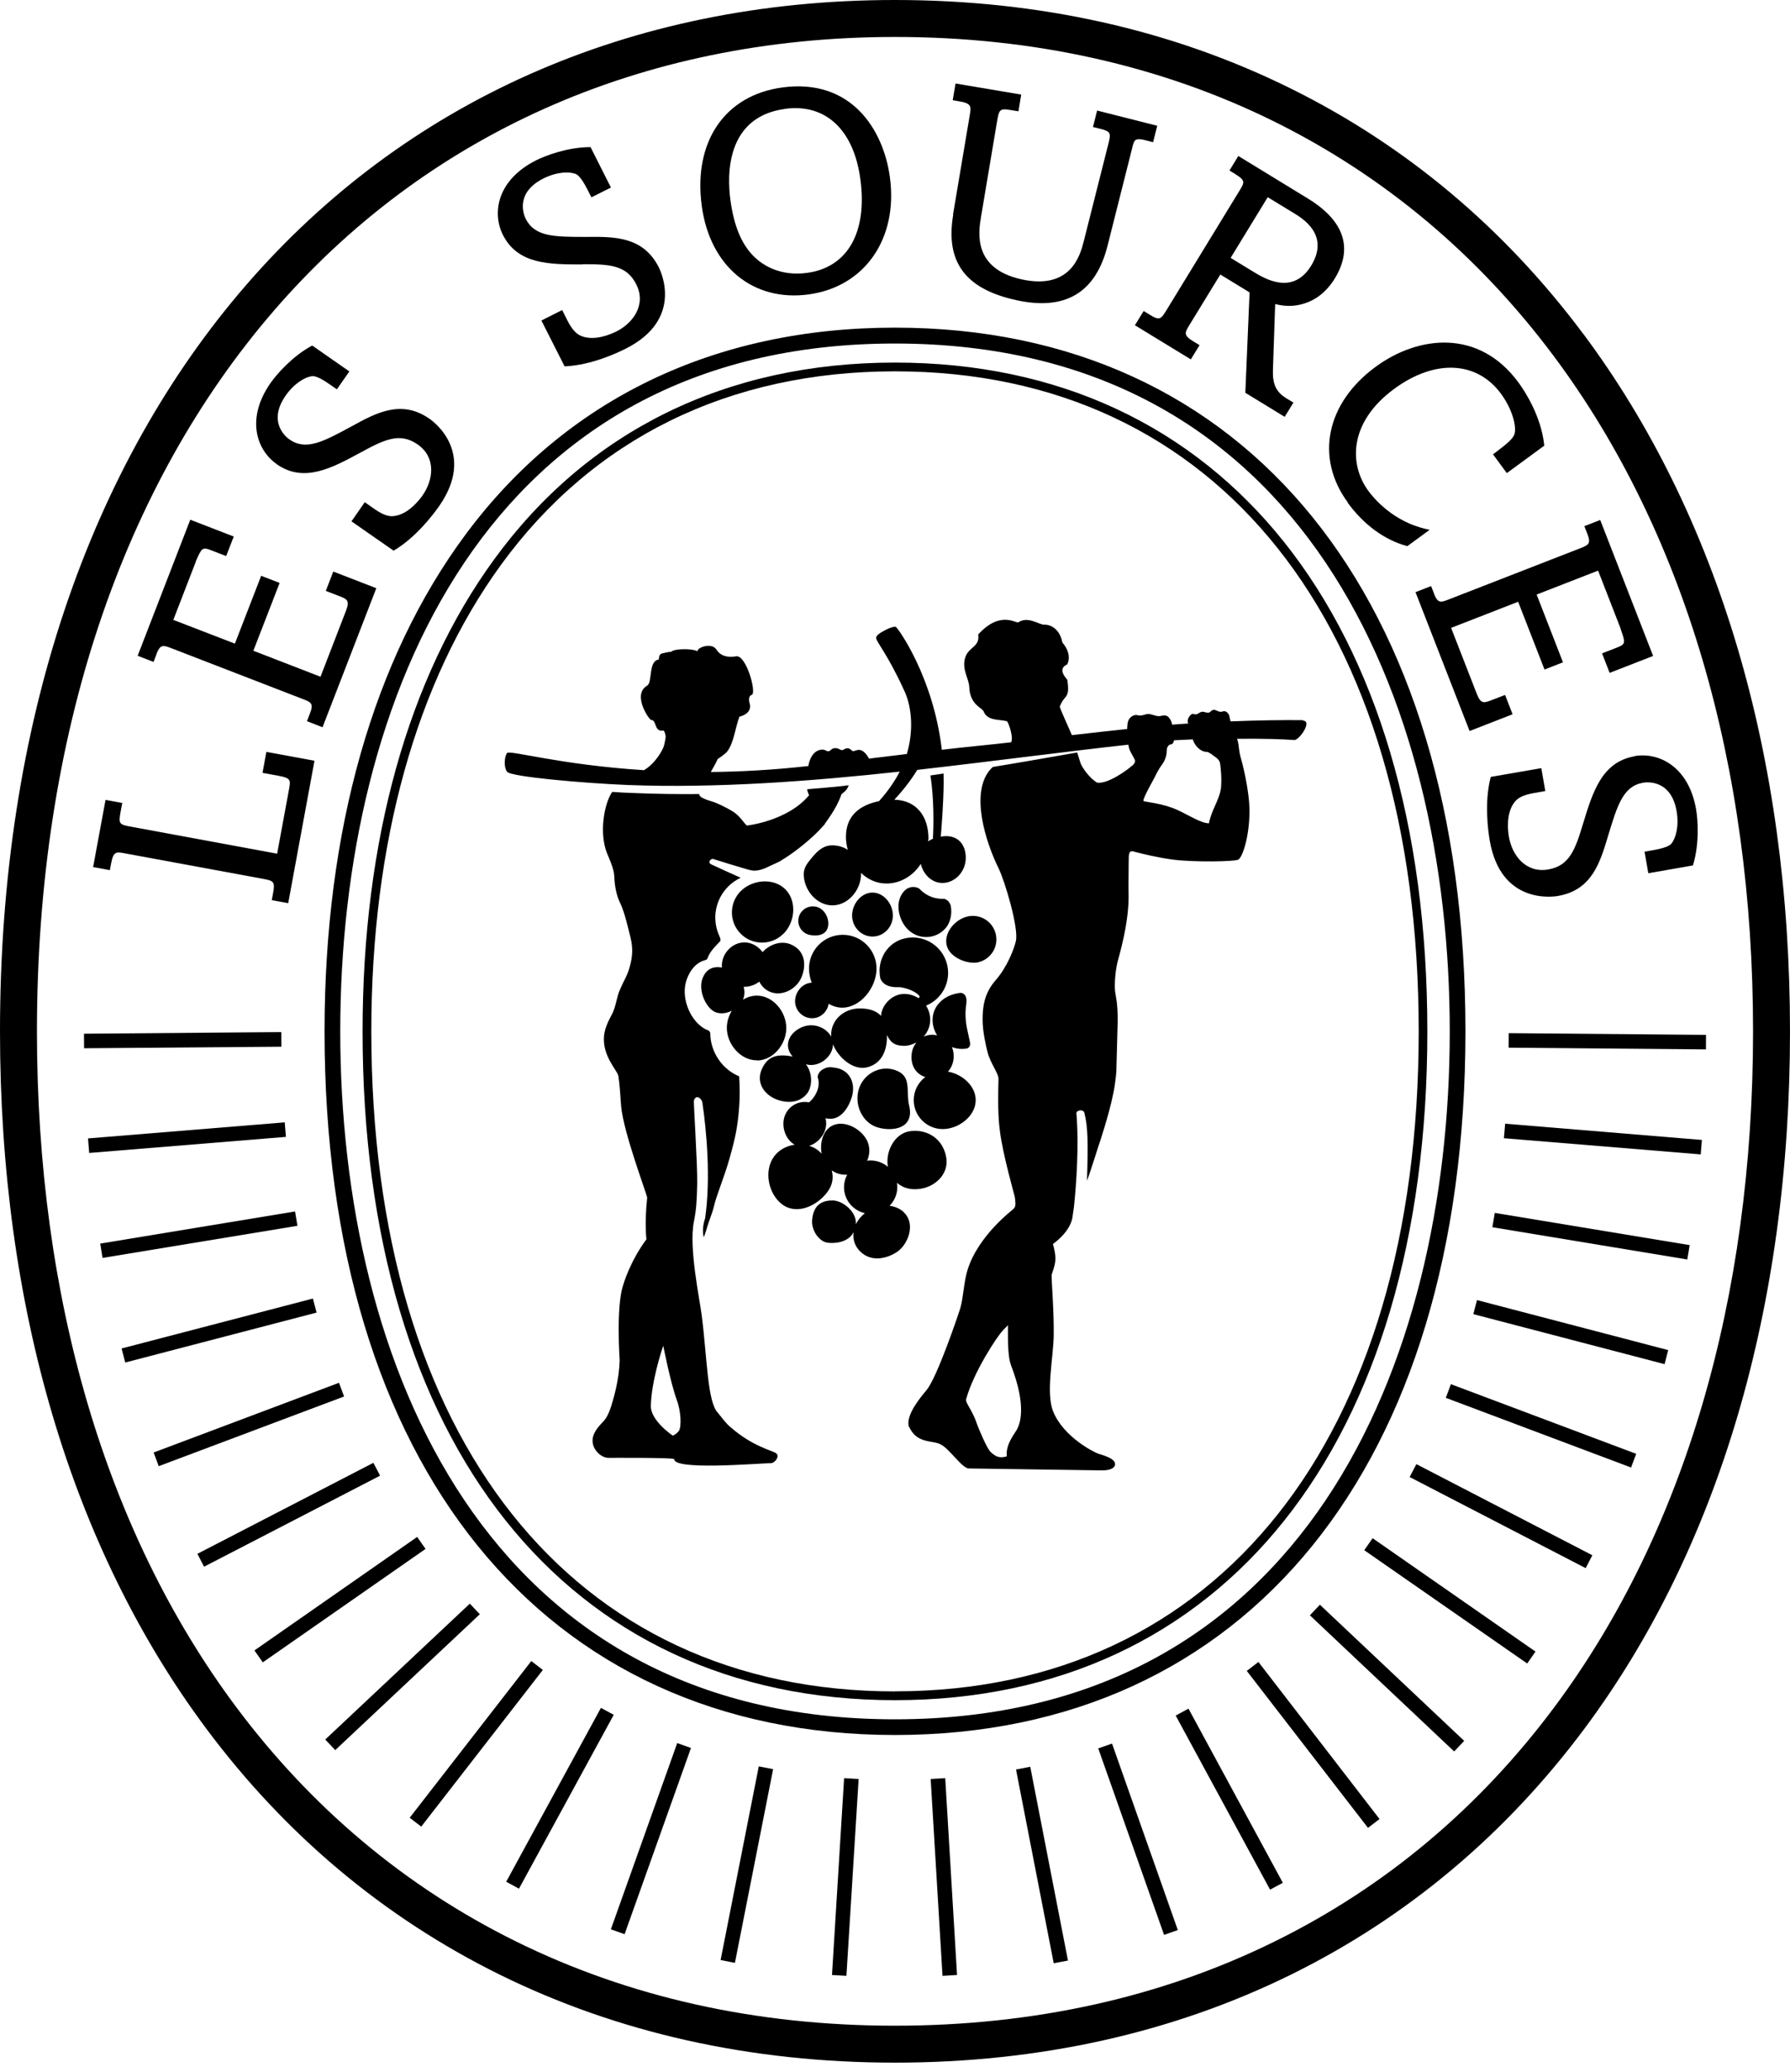 <svg xmlns="http://www.w3.org/2000/svg" version="1.1" xmlns:xlink="http://www.w3.org/1999/xlink" xmlns:svgjs="http://svgjs.dev/svgjs" width="70" height="81"><svg width="70" height="81" viewBox="0 0 70 81" fill="none" xmlns="http://www.w3.org/2000/svg">
<g clip-path="url(#clip0_2334_234)">
<path fill-rule="evenodd" clip-rule="evenodd" d="M11 40.349C8.415 40.372 5.842 40.391 3.284 40.413C3.284 40.601 3.284 40.793 3.288 40.981C5.846 40.962 8.419 40.94 11.003 40.921C11.003 40.733 11.003 40.541 11 40.353V40.349Z" fill="#000" data-darkreader-inline-fill="" style="--darkreader-inline-fill: #e8e6e3;"></path>
<path fill-rule="evenodd" clip-rule="evenodd" d="M11.135 43.878C8.558 44.089 5.993 44.299 3.442 44.506C3.457 44.694 3.472 44.882 3.488 45.074C6.038 44.867 8.604 44.657 11.181 44.446C11.165 44.258 11.15 44.066 11.135 43.878Z" fill="#000" data-darkreader-inline-fill="" style="--darkreader-inline-fill: #e8e6e3;"></path>
<path fill-rule="evenodd" clip-rule="evenodd" d="M11.541 47.361C8.991 47.783 6.448 48.2 3.92 48.618C3.95 48.806 3.98 48.99 4.01 49.178C6.538 48.761 9.081 48.343 11.632 47.922C11.602 47.734 11.568 47.546 11.538 47.361H11.541Z" fill="#000" data-darkreader-inline-fill="" style="--darkreader-inline-fill: #e8e6e3;"></path>
<path fill-rule="evenodd" clip-rule="evenodd" d="M12.237 50.766C9.736 51.42 7.241 52.071 4.755 52.718C4.804 52.903 4.849 53.087 4.898 53.267C7.381 52.62 9.878 51.97 12.38 51.315C12.331 51.131 12.282 50.946 12.237 50.766Z" fill="#000" data-darkreader-inline-fill="" style="--darkreader-inline-fill: #e8e6e3;"></path>
<path fill-rule="evenodd" clip-rule="evenodd" d="M13.253 54.061C10.831 54.971 8.415 55.878 6.008 56.785C6.076 56.962 6.139 57.138 6.207 57.319C8.615 56.416 11.034 55.506 13.456 54.595C13.389 54.419 13.321 54.238 13.257 54.061H13.253Z" fill="#000" data-darkreader-inline-fill="" style="--darkreader-inline-fill: #e8e6e3;"></path>
<path fill-rule="evenodd" clip-rule="evenodd" d="M14.604 57.187C12.305 58.376 10.011 59.561 7.72 60.746C7.806 60.915 7.893 61.084 7.979 61.25C10.27 60.065 12.565 58.88 14.863 57.691C14.777 57.522 14.69 57.353 14.6 57.187H14.604Z" fill="#000" data-darkreader-inline-fill="" style="--darkreader-inline-fill: #e8e6e3;"></path>
<path fill-rule="evenodd" clip-rule="evenodd" d="M16.311 60.088C14.186 61.57 12.064 63.048 9.95 64.523C10.059 64.677 10.168 64.835 10.277 64.989C12.395 63.515 14.517 62.036 16.642 60.554C16.533 60.4 16.424 60.242 16.315 60.088H16.311Z" fill="#000" data-darkreader-inline-fill="" style="--darkreader-inline-fill: #e8e6e3;"></path>
<path fill-rule="evenodd" clip-rule="evenodd" d="M18.373 62.694C16.484 64.466 14.6 66.238 12.719 68.006C12.85 68.145 12.978 68.281 13.11 68.42C14.991 66.652 16.876 64.88 18.764 63.108C18.632 62.969 18.504 62.834 18.373 62.694Z" fill="#000" data-darkreader-inline-fill="" style="--darkreader-inline-fill: #e8e6e3;"></path>
<path fill-rule="evenodd" clip-rule="evenodd" d="M20.776 64.94C19.189 66.987 17.605 69.026 16.021 71.065C16.172 71.181 16.322 71.298 16.473 71.411C18.057 69.372 19.64 67.333 21.228 65.286C21.077 65.17 20.927 65.053 20.776 64.937V64.94Z" fill="#000" data-darkreader-inline-fill="" style="--darkreader-inline-fill: #e8e6e3;"></path>
<path fill-rule="evenodd" clip-rule="evenodd" d="M23.5 66.769C22.263 69.041 21.029 71.305 19.795 73.566C19.96 73.656 20.13 73.747 20.295 73.837C21.529 71.576 22.763 69.312 24.001 67.04C23.835 66.949 23.666 66.859 23.5 66.769Z" fill="#000" data-darkreader-inline-fill="" style="--darkreader-inline-fill: #e8e6e3;"></path>
<path fill-rule="evenodd" clip-rule="evenodd" d="M23.892 75.428C24.068 75.492 24.249 75.552 24.426 75.616C25.287 73.198 26.156 70.771 27.021 68.337C26.841 68.273 26.664 68.209 26.483 68.145C25.614 70.579 24.749 73.006 23.888 75.428H23.892Z" fill="#000" data-darkreader-inline-fill="" style="--darkreader-inline-fill: #e8e6e3;"></path>
<path fill-rule="evenodd" clip-rule="evenodd" d="M28.183 76.628C28.368 76.666 28.556 76.7 28.74 76.737C29.237 74.225 29.733 71.7 30.234 69.165C30.046 69.127 29.861 69.093 29.673 69.056C29.173 71.591 28.676 74.115 28.18 76.628H28.183Z" fill="#000" data-darkreader-inline-fill="" style="--darkreader-inline-fill: #e8e6e3;"></path>
<path fill-rule="evenodd" clip-rule="evenodd" d="M32.532 77.211C32.72 77.223 32.908 77.234 33.1 77.245C33.258 74.691 33.416 72.125 33.578 69.549C33.39 69.537 33.198 69.526 33.01 69.515C32.852 72.092 32.694 74.657 32.536 77.211H32.532Z" fill="#000" data-darkreader-inline-fill="" style="--darkreader-inline-fill: #e8e6e3;"></path>
<path fill-rule="evenodd" clip-rule="evenodd" d="M36.395 69.549C36.55 72.125 36.704 74.691 36.858 77.245C37.046 77.234 37.234 77.223 37.426 77.211C37.272 74.657 37.118 72.088 36.964 69.515C36.776 69.526 36.584 69.537 36.395 69.549Z" fill="#000" data-darkreader-inline-fill="" style="--darkreader-inline-fill: #e8e6e3;"></path>
<path fill-rule="evenodd" clip-rule="evenodd" d="M39.732 69.176C40.225 71.712 40.718 74.236 41.207 76.752C41.391 76.719 41.579 76.681 41.764 76.647C41.275 74.13 40.782 71.606 40.289 69.071C40.101 69.108 39.917 69.142 39.728 69.18L39.732 69.176Z" fill="#000" data-darkreader-inline-fill="" style="--darkreader-inline-fill: #e8e6e3;"></path>
<path fill-rule="evenodd" clip-rule="evenodd" d="M42.949 68.356C43.811 70.794 44.668 73.22 45.522 75.643C45.703 75.579 45.88 75.519 46.06 75.455C45.206 73.032 44.349 70.602 43.487 68.164C43.307 68.228 43.13 68.288 42.949 68.352V68.356Z" fill="#000" data-darkreader-inline-fill="" style="--darkreader-inline-fill: #e8e6e3;"></path>
<path fill-rule="evenodd" clip-rule="evenodd" d="M45.977 67.07C47.21 69.346 48.441 71.61 49.667 73.875C49.832 73.784 50.002 73.694 50.167 73.608C48.941 71.343 47.711 69.075 46.477 66.799C46.311 66.889 46.142 66.979 45.977 67.07Z" fill="#000" data-darkreader-inline-fill="" style="--darkreader-inline-fill: #e8e6e3;"></path>
<path fill-rule="evenodd" clip-rule="evenodd" d="M48.757 65.324C50.341 67.374 51.917 69.417 53.497 71.46C53.647 71.343 53.798 71.23 53.948 71.114C52.372 69.071 50.792 67.024 49.212 64.974C49.062 65.091 48.911 65.207 48.761 65.32L48.757 65.324Z" fill="#000" data-darkreader-inline-fill="" style="--darkreader-inline-fill: #e8e6e3;"></path>
<path fill-rule="evenodd" clip-rule="evenodd" d="M51.225 63.15C53.109 64.925 54.99 66.701 56.867 68.473C56.999 68.334 57.127 68.198 57.259 68.059C55.381 66.287 53.501 64.511 51.616 62.736C51.484 62.875 51.356 63.011 51.225 63.15Z" fill="#000" data-darkreader-inline-fill="" style="--darkreader-inline-fill: #e8e6e3;"></path>
<path fill-rule="evenodd" clip-rule="evenodd" d="M53.354 60.607C55.48 62.085 57.605 63.563 59.723 65.034C59.832 64.88 59.941 64.722 60.047 64.568C57.929 63.093 55.807 61.619 53.678 60.136C53.569 60.291 53.46 60.449 53.351 60.603L53.354 60.607Z" fill="#000" data-darkreader-inline-fill="" style="--darkreader-inline-fill: #e8e6e3;"></path>
<path fill-rule="evenodd" clip-rule="evenodd" d="M55.126 57.744C57.425 58.936 59.719 60.121 62.01 61.306C62.097 61.137 62.183 60.968 62.27 60.802C59.983 59.617 57.688 58.429 55.389 57.24C55.303 57.409 55.212 57.578 55.126 57.744Z" fill="#000" data-darkreader-inline-fill="" style="--darkreader-inline-fill: #e8e6e3;"></path>
<path fill-rule="evenodd" clip-rule="evenodd" d="M56.54 54.648C58.963 55.558 61.378 56.469 63.785 57.372C63.853 57.195 63.917 57.018 63.985 56.837C61.577 55.931 59.162 55.024 56.739 54.114C56.672 54.291 56.604 54.471 56.54 54.648Z" fill="#000" data-darkreader-inline-fill="" style="--darkreader-inline-fill: #e8e6e3;"></path>
<path fill-rule="evenodd" clip-rule="evenodd" d="M57.612 51.375C60.114 52.03 62.608 52.681 65.095 53.331C65.144 53.147 65.189 52.963 65.237 52.782C62.755 52.135 60.261 51.48 57.759 50.826C57.71 51.01 57.661 51.195 57.616 51.379L57.612 51.375Z" fill="#000" data-darkreader-inline-fill="" style="--darkreader-inline-fill: #e8e6e3;"></path>
<path fill-rule="evenodd" clip-rule="evenodd" d="M58.361 47.978C60.912 48.4 63.455 48.821 65.983 49.239C66.013 49.05 66.043 48.866 66.077 48.678C63.549 48.26 61.006 47.839 58.455 47.418C58.425 47.606 58.391 47.794 58.361 47.978Z" fill="#000" data-darkreader-inline-fill="" style="--darkreader-inline-fill: #e8e6e3;"></path>
<path fill-rule="evenodd" clip-rule="evenodd" d="M58.816 44.499C61.393 44.709 63.959 44.92 66.509 45.131C66.524 44.943 66.539 44.754 66.554 44.566C64.004 44.356 61.438 44.145 58.861 43.931C58.846 44.119 58.831 44.31 58.812 44.499H58.816Z" fill="#000" data-darkreader-inline-fill="" style="--darkreader-inline-fill: #e8e6e3;"></path>
<path fill-rule="evenodd" clip-rule="evenodd" d="M59.001 40.391C59.001 40.583 59.001 40.771 58.997 40.959C61.581 40.981 64.154 41.004 66.713 41.026C66.713 40.838 66.713 40.647 66.716 40.458C64.158 40.436 61.585 40.413 59.001 40.391Z" fill="#000" data-darkreader-inline-fill="" style="--darkreader-inline-fill: #e8e6e3;"></path>
<path fill-rule="evenodd" clip-rule="evenodd" d="M61.92 13.061C58.827 8.916 54.975 5.684 50.469 3.457C45.834 1.162 40.628 0 35 0C14.066 0 0 16.202 0 40.319C0 51.071 2.788 60.494 8.062 67.574C11.154 71.723 15.006 74.954 19.516 77.185C24.155 79.476 29.361 80.638 35 80.638C40.639 80.638 45.868 79.476 50.51 77.185C55.028 74.954 58.884 71.715 61.976 67.562C67.228 60.501 70 51.078 70 40.319C70 29.56 67.205 20.145 61.923 13.061H61.92ZM60.814 66.701C57.861 70.673 54.178 73.766 49.867 75.891C45.428 78.084 40.425 79.194 34.996 79.194C29.568 79.194 24.587 78.08 20.152 75.887C15.849 73.758 12.169 70.67 9.213 66.705C4.134 59.885 1.445 50.758 1.445 40.319C1.445 17.067 14.931 1.445 35 1.445C40.406 1.445 45.394 2.558 49.829 4.751C54.129 6.88 57.808 9.965 60.765 13.926C65.862 20.758 68.555 29.888 68.555 40.319C68.555 50.751 65.877 59.888 60.814 66.701Z" fill="#000" data-darkreader-inline-fill="" style="--darkreader-inline-fill: #000000;"></path>
<path fill-rule="evenodd" clip-rule="evenodd" d="M57.308 40.319C57.308 23.35 48.761 12.809 35 12.809C27.939 12.809 22.131 15.608 18.203 20.901C14.596 25.765 12.692 32.48 12.692 40.319C12.692 57.289 21.239 67.829 35 67.829C48.761 67.829 57.308 57.289 57.308 40.319ZM35 67.216C19.005 67.216 13.306 53.324 13.306 40.323C13.306 27.322 19.005 13.43 35 13.43C50.995 13.43 56.694 27.322 56.694 40.323C56.694 53.324 50.995 67.216 35 67.216Z" fill="#000" data-darkreader-inline-fill="" style="--darkreader-inline-fill: #000000;"></path>
<path fill-rule="evenodd" clip-rule="evenodd" d="M35 14.175C28.406 14.175 22.985 16.838 19.317 21.879C15.954 26.498 14.179 32.878 14.179 40.323C14.179 56.45 22.157 66.468 35 66.468C47.843 66.468 55.818 56.45 55.818 40.323C55.818 24.196 47.84 14.175 35 14.175ZM35 66.125C22.368 66.125 14.521 56.239 14.521 40.323C14.521 32.954 16.274 26.645 19.592 22.082C23.192 17.135 28.519 14.517 35 14.517C47.633 14.517 55.48 24.403 55.48 40.319C55.48 56.236 47.633 66.122 35 66.122V66.125Z" fill="#000" data-darkreader-inline-fill="" style="--darkreader-inline-fill: #000000;"></path>
<path fill-rule="evenodd" clip-rule="evenodd" d="M30.346 56.807C30.177 56.709 29.391 56.514 28.616 55.833C28.42 55.701 28.112 55.273 28.082 55.242C27.66 54.836 27.657 53.091 27.439 51.405C27.356 50.758 26.934 48.776 27.134 47.768C27.228 47.305 27.25 46.963 27.265 46.289C27.28 45.507 27.115 43.08 27.137 43.017C27.137 43.017 27.171 42.907 27.254 42.892C27.303 42.885 27.442 42.945 27.469 43.122C27.63 44.201 27.8 46.079 27.574 47.636C27.574 47.636 27.431 47.997 27.517 48.355C27.517 48.355 27.51 48.434 27.615 48.106C27.747 47.64 27.83 47.523 27.924 47.143C28.025 46.707 28.337 45.984 28.529 45.289C28.751 44.502 28.853 44.047 28.909 43.231C28.936 42.847 28.928 42.456 28.906 42.08C28.262 41.816 27.777 41.143 27.777 40.391C27.777 40.364 27.732 40.297 27.713 40.289C27.611 40.252 27.517 40.203 27.435 40.139C26.961 39.793 26.615 38.969 26.855 38.292C26.991 37.908 27.239 37.622 27.581 37.535C27.668 37.513 27.668 37.456 27.683 37.426C27.781 37.178 27.976 36.994 28.157 36.802C28.206 36.749 28.149 36.636 28.123 36.572C28.022 36.35 27.973 36.11 27.973 35.858C27.976 35.399 28.161 34.97 28.484 34.65C28.623 34.511 28.789 34.402 28.962 34.315C28.676 34.188 28.183 33.965 27.83 33.8C27.623 33.702 27.83 33.563 27.879 33.578C27.931 33.593 29.116 33.969 29.361 34.022C29.583 34.075 29.827 33.981 29.944 33.932C30.03 33.886 30.177 33.826 30.312 33.762C30.422 33.714 30.527 33.661 30.587 33.616C31.102 33.307 31.682 32.822 32.024 32.472C32.096 32.397 32.167 32.314 32.242 32.235C32.272 32.156 32.697 31.663 32.904 31.058C32.916 31.02 33.115 30.937 33.19 30.7C32.81 30.753 31.847 30.832 31.565 30.855C31.573 30.918 31.595 30.994 31.64 31.088C30.809 32.092 29.237 32.273 29.218 32.273C29.15 32.273 28.97 31.927 28.691 31.746C28.334 31.52 27.973 31.377 27.909 31.355C27.657 31.276 27.337 31.182 27.344 31.05V31.043C26.494 31.05 25.622 31.039 24.734 31.001C24.493 30.994 24.226 30.979 23.944 30.96C23.936 30.971 23.929 30.979 23.921 30.99C23.628 31.441 23.428 32.547 23.729 33.334C23.801 33.514 24.008 33.954 24.019 34.225C24.03 34.511 24.072 34.951 24.264 35.331C24.414 35.628 24.591 36.384 24.613 36.478C24.756 36.99 24.764 37.332 24.613 37.844C24.508 38.198 24.429 38.258 24.245 38.69C24.124 38.931 24.094 39.33 23.944 39.627C23.861 39.793 23.65 40.146 23.62 40.507C23.556 41.305 24.147 41.85 24.181 42.061C24.252 42.527 24.264 42.975 24.29 43.246C24.38 44.273 25.294 46.677 25.309 46.823C25.2 47.835 25.279 48.449 25.279 48.449C24.64 49.314 24.388 50.175 24.361 50.266C24.087 51.119 24.233 53.181 24.233 53.181C24.211 53.945 24.004 54.614 23.955 54.795C23.793 55.382 23.635 55.521 23.624 55.536C23.504 55.675 23.349 55.81 23.244 56.029C22.992 56.525 23.455 56.995 23.793 56.995C23.793 56.995 26.363 56.98 26.363 57.044C26.363 57.481 29.428 57.225 30.177 57.199C30.346 57.157 30.497 56.901 30.346 56.815V56.807ZM26.551 55.935C26.43 56.096 26.306 56.123 26.306 56.123C26.306 56.123 25.433 55.54 25.452 54.953C25.479 53.993 25.877 52.778 25.938 52.613C25.938 52.613 26.22 54.061 26.464 54.723C26.63 55.167 26.656 55.754 26.551 55.938V55.935Z" fill="#000" data-darkreader-inline-fill="" style="--darkreader-inline-fill: #e8e6e3;"></path>
<path fill-rule="evenodd" clip-rule="evenodd" d="M38.246 37.622C38.743 37.509 39.055 37.02 38.942 36.523C38.829 36.027 38.336 35.718 37.844 35.828C37.347 35.94 36.907 36.46 37.02 36.952C37.133 37.449 37.859 37.709 38.246 37.622Z" fill="#000" data-darkreader-inline-fill="" style="--darkreader-inline-fill: #e8e6e3;"></path>
<path fill-rule="evenodd" clip-rule="evenodd" d="M35.343 47.388C35.196 47.252 35.004 47.169 34.789 47.139C34.974 46.951 35.09 46.692 35.09 46.406C35.09 46.349 35.083 46.293 35.075 46.24C35.324 46.459 35.689 46.56 36.144 46.444C36.655 46.308 37.122 45.838 36.998 45.217C36.84 44.408 36.117 44.122 35.542 44.231C34.966 44.341 34.617 45.04 34.722 45.616C34.538 45.462 34.304 45.368 34.045 45.368C33.999 45.368 33.954 45.371 33.909 45.379C34.003 45.172 34.026 44.931 33.951 44.698C33.789 44.209 33.13 43.806 32.642 43.968C32.205 44.107 32.047 44.642 32.13 45.104C32.119 45.093 32.107 45.082 32.1 45.07C31.976 44.939 31.818 44.848 31.648 44.796C31.938 44.702 32.19 44.446 32.277 44.149C32.318 44.002 32.318 43.855 32.284 43.716C32.31 43.724 32.337 43.727 32.363 43.731C32.912 43.818 33.217 43.223 33.319 42.862C33.465 42.328 33.221 41.828 32.672 41.745C32.427 41.704 32.337 41.711 32.141 41.828C31.972 41.948 31.976 42.11 31.976 42.11C32.149 42.621 31.697 43.073 31.63 43.095C31.212 43.013 30.791 43.265 30.67 43.682C30.558 44.077 30.727 44.559 31.077 44.751C30.764 44.796 30.463 44.95 30.275 45.206C29.861 45.763 30.038 46.677 30.595 47.09C31.152 47.504 31.942 47.158 32.356 46.602C32.57 46.312 32.6 46.026 32.525 45.755C32.698 45.879 32.912 45.939 33.13 45.924C33.051 46.071 33.006 46.237 33.006 46.413C33.006 46.91 33.356 47.324 33.823 47.429C33.665 47.553 33.544 47.704 33.469 47.865C33.514 47.361 32.935 46.936 32.574 46.932C32.141 46.925 31.821 47.102 31.761 47.67C31.716 48.095 32.025 48.528 32.348 48.58C32.566 48.618 33.161 48.606 33.379 48.174C33.345 48.441 33.424 48.712 33.631 48.919C34.101 49.389 34.756 49.171 35.098 48.93C35.523 48.629 35.816 47.835 35.343 47.395V47.388Z" fill="#000" data-darkreader-inline-fill="" style="--darkreader-inline-fill: #e8e6e3;"></path>
<path fill-rule="evenodd" clip-rule="evenodd" d="M34.996 41.831C34.402 41.632 33.762 41.989 33.582 42.588C33.401 43.186 33.717 43.893 34.315 44.074C34.914 44.254 35.771 44.119 35.553 43.223C35.414 42.648 35.685 42.061 34.996 41.831Z" fill="#000" data-darkreader-inline-fill="" style="--darkreader-inline-fill: #e8e6e3;"></path>
<path fill-rule="evenodd" clip-rule="evenodd" d="M34.12 34.895C33.68 34.895 33.322 35.339 33.322 35.79C33.322 36.241 33.68 36.614 34.12 36.614C34.56 36.614 34.917 36.245 34.917 35.79C34.917 35.335 34.56 34.895 34.12 34.895Z" fill="#000" data-darkreader-inline-fill="" style="--darkreader-inline-fill: #e8e6e3;"></path>
<path fill-rule="evenodd" clip-rule="evenodd" d="M31.637 37.867C31.637 38.051 31.675 38.239 31.743 38.419C31.381 38.431 31.092 38.781 31.092 39.142C31.092 39.503 31.389 39.808 31.758 39.808C32.089 39.808 32.352 39.559 32.405 39.243C32.566 39.337 32.743 39.394 32.935 39.394C33.665 39.394 34.278 38.593 34.278 37.867C34.278 37.141 33.688 36.546 32.958 36.546C32.228 36.546 31.637 37.137 31.637 37.867Z" fill="#000" data-darkreader-inline-fill="" style="--darkreader-inline-fill: #e8e6e3;"></path>
<path fill-rule="evenodd" clip-rule="evenodd" d="M31.885 35.444C31.577 35.388 31.284 35.594 31.227 35.899C31.171 36.208 31.378 36.501 31.682 36.554C31.987 36.61 32.322 36.55 32.382 36.215C32.438 35.907 32.246 35.504 31.882 35.44L31.885 35.444Z" fill="#000" data-darkreader-inline-fill="" style="--darkreader-inline-fill: #e8e6e3;"></path>
<path fill-rule="evenodd" clip-rule="evenodd" d="M36.915 35.139C36.467 35.154 36.155 34.962 35.948 34.74C35.722 34.605 35.512 34.718 35.459 34.748C35.41 34.786 35.365 34.827 35.324 34.876C34.97 35.305 35.147 36.05 35.576 36.403C36.004 36.757 36.64 36.697 36.994 36.268C37.167 36.057 37.238 35.726 37.182 35.418C37.156 35.316 37.088 35.184 36.919 35.136L36.915 35.139Z" fill="#000" data-darkreader-inline-fill="" style="--darkreader-inline-fill: #e8e6e3;"></path>
<path fill-rule="evenodd" clip-rule="evenodd" d="M30.629 36.516C31.092 36.061 31.174 35.241 30.719 34.774C30.264 34.312 29.44 34.376 28.974 34.831C28.511 35.286 28.504 36.035 28.959 36.497C29.414 36.964 30.163 36.968 30.629 36.512V36.516Z" fill="#000" data-darkreader-inline-fill="" style="--darkreader-inline-fill: #e8e6e3;"></path>
<path fill-rule="evenodd" clip-rule="evenodd" d="M29.598 41.459C30.233 41.459 30.749 40.827 30.749 40.191C30.749 39.556 30.233 38.924 29.598 38.924C29.406 38.924 29.218 38.984 29.056 39.082V39.078C29.124 38.92 29.127 38.743 29.082 38.578C29.093 38.578 29.101 38.578 29.112 38.578C29.334 38.578 29.534 38.498 29.692 38.378C29.786 38.555 29.929 38.702 30.117 38.777C30.587 38.969 31.155 38.668 31.347 38.198C31.531 37.75 31.509 37.159 30.91 36.915C30.542 36.764 30.09 36.922 29.82 37.223C29.658 37.001 29.402 36.843 29.112 36.843C28.623 36.843 28.228 37.287 28.228 37.746C28.228 37.773 28.228 37.799 28.232 37.825C27.901 37.769 27.611 37.867 27.468 38.265C27.31 38.717 27.574 39.292 27.86 39.503C28.074 39.661 28.371 39.642 28.619 39.514C28.495 39.717 28.424 39.951 28.424 40.184C28.424 40.82 28.954 41.452 29.59 41.452L29.598 41.459Z" fill="#000" data-darkreader-inline-fill="" style="--darkreader-inline-fill: #e8e6e3;"></path>
<path fill-rule="evenodd" clip-rule="evenodd" d="M34.398 37.987C34.398 38.073 34.406 38.156 34.424 38.239C34.44 38.295 34.552 38.623 35.154 38.593C35.282 38.593 35.718 38.687 35.937 38.916C35.986 38.965 35.952 39.04 35.895 39.01C35.873 38.999 35.843 38.98 35.824 38.969C35.685 38.897 35.527 38.856 35.361 38.856C35.147 38.856 34.944 38.946 34.785 39.082C34.59 39.251 34.462 39.492 34.455 39.717C34.3 39.548 34.048 39.424 33.623 39.424C33.01 39.424 32.502 39.86 32.502 40.466C32.502 40.489 32.502 40.511 32.502 40.53C32.363 40.259 32.047 40.082 31.723 40.082C31.291 40.082 30.813 40.428 30.813 40.857C30.813 41.023 30.884 41.177 30.997 41.305C30.32 41.173 29.993 41.339 29.786 41.813C29.575 42.298 29.846 42.757 30.331 42.968C30.633 43.095 30.979 43.118 31.253 42.998C31.389 42.93 31.513 42.832 31.599 42.697C31.614 42.67 31.629 42.64 31.641 42.614C31.78 42.298 31.731 41.888 31.517 41.609C31.584 41.628 31.652 41.636 31.72 41.636C32.148 41.636 32.574 41.256 32.574 40.827C32.781 41.35 33.367 41.858 33.909 41.726C34.455 41.591 34.703 41.102 34.684 40.462C34.819 40.744 34.985 40.887 35.357 40.887C35.534 40.887 35.692 40.831 35.835 40.752C35.741 40.876 35.67 41.026 35.651 41.211C35.606 41.64 35.805 41.989 36.185 42.106C35.91 42.313 35.733 42.64 35.733 43.009C35.733 43.633 36.241 44.141 36.866 44.141C37.49 44.141 38.156 43.633 38.156 43.009C38.156 42.452 37.626 41.989 37.069 41.895C37.189 41.767 37.268 41.594 37.291 41.388C37.306 41.222 37.283 41.068 37.227 40.936C37.411 41.004 37.614 41.026 37.818 40.989C37.851 40.977 37.972 40.925 37.93 40.737C37.904 40.613 37.87 40.462 37.829 40.27C37.765 39.977 37.727 39.62 37.788 39.255C37.788 39.255 37.788 39.255 37.788 39.247C37.788 39.24 37.788 39.228 37.788 39.221C37.803 39.123 37.818 38.856 37.584 38.815C37.524 38.818 37.46 38.826 37.4 38.841C36.779 38.972 36.362 39.48 36.493 40.101C36.523 40.24 36.576 40.364 36.648 40.477C36.614 40.47 36.576 40.462 36.538 40.458C36.381 40.44 36.245 40.473 36.121 40.526C36.275 40.349 36.377 40.124 36.377 39.868C36.377 39.665 36.317 39.477 36.215 39.315C36.719 39.108 37.077 38.615 37.077 38.036C37.077 37.272 36.459 36.651 35.692 36.651C34.925 36.651 34.394 37.253 34.394 37.976L34.398 37.987Z" fill="#000" data-darkreader-inline-fill="" style="--darkreader-inline-fill: #e8e6e3;"></path>
<path fill-rule="evenodd" clip-rule="evenodd" d="M50.957 28.154C50.201 28.146 49.245 28.157 48.124 28.202C48.102 28.138 48.079 27.999 48.068 27.969C48.031 27.871 47.936 27.77 47.809 27.815C47.602 27.886 47.519 27.627 47.327 27.83C47.244 27.913 47.075 27.807 47.004 27.826C46.849 27.86 46.842 27.973 46.657 27.909C46.571 27.879 46.371 28.15 46.473 28.285C46.274 28.296 46.063 28.315 45.837 28.33C45.822 28.225 45.781 28.135 45.702 28.041C45.657 27.992 45.6 27.969 45.529 27.969C45.457 27.969 45.386 27.999 45.318 27.999C45.217 27.999 45.1 27.947 44.961 27.916C44.803 27.886 44.671 28.018 44.475 27.958C44.348 27.924 44.175 28.033 44.122 28.18C44.092 28.233 44.092 28.345 44.081 28.424C44.081 28.424 44.081 28.454 44.081 28.5C43.437 28.567 42.722 28.646 41.917 28.74C41.82 28.503 41.447 27.702 41.444 27.623C41.628 27.13 41.857 27.345 41.737 26.573C41.274 26.058 41.805 25.975 41.737 25.964C41.745 25.96 41.951 25.592 41.545 25.118C41.447 24.595 41.09 24.41 40.83 24.422C40.646 24.429 40.202 24.076 39.826 24.328C39.736 24.388 39.119 23.85 38.254 24.805C38.329 25.328 37.836 25.272 37.727 25.776C37.633 26.216 37.892 26.536 37.904 26.863C37.934 27.563 38.404 27.661 38.464 27.811C38.615 28.206 39.13 28.112 39.386 28.202C39.491 28.375 39.578 28.733 39.57 28.891C39.57 28.928 39.559 28.974 39.544 29.019C38.788 29.109 37.708 29.207 36.831 29.312C36.501 26.472 35.12 24.561 35.037 24.512C34.981 24.478 34.778 24.55 34.642 24.621C34.409 24.741 34.247 24.851 34.262 24.948C34.292 25.129 34.706 25.565 35.364 27.006C35.383 27.047 35.402 27.085 35.417 27.127C35.628 27.649 35.748 28.518 35.462 29.478C34.988 29.538 34.495 29.598 33.984 29.658C33.841 29.387 33.687 29.32 33.615 29.32C33.498 29.305 33.431 29.369 33.367 29.365C33.284 29.361 33.28 29.256 33.137 29.252C33.028 29.252 32.983 29.35 32.889 29.32C32.799 29.29 32.791 29.248 32.66 29.248C32.498 29.248 32.494 29.369 32.393 29.369C32.291 29.369 32.283 29.305 32.156 29.305C31.975 29.305 31.7 29.44 31.61 29.948C30.237 30.102 28.962 30.17 27.796 30.181C27.905 29.997 28.014 29.797 28.063 29.677C28.063 29.677 28.345 29.493 28.435 29.384C28.706 29.034 28.755 28.424 28.917 28.018C29.188 27.954 29.398 27.777 29.315 27.495C29.308 27.476 29.233 27.213 29.402 27.164C29.594 27.078 29.18 25.588 28.785 25.659C28.431 25.723 28.164 25.629 28.014 25.392C27.837 25.11 27.269 25.306 27.276 25.456C27.273 25.456 27.254 25.456 27.25 25.449C27.051 25.351 26.347 25.351 26.246 25.486C26.189 25.471 25.933 25.535 25.888 25.547C25.798 25.569 25.764 25.667 25.764 25.784C25.347 25.829 25.523 26.675 25.309 26.803C24.696 27.168 25.411 28.172 25.463 28.146C25.693 28.146 25.565 28.631 25.949 28.56C25.994 28.597 26.031 28.737 26.031 28.804C26.031 28.872 25.99 29.049 25.967 29.15C25.941 29.259 25.674 29.816 25.185 30.11C21.882 29.899 19.93 29.312 19.828 29.44C19.734 29.56 19.685 29.967 19.828 30.17C19.971 30.373 22.883 30.621 24.538 30.689C27.995 30.824 31.738 30.542 35.184 30.166C35.007 30.52 34.706 30.956 34.39 31.302C34.386 31.302 34.39 31.313 34.39 31.317C33.623 31.475 33.081 31.878 33.081 32.724C33.081 32.893 33.111 33.063 33.153 33.224C32.979 33.112 32.773 33.048 32.551 33.048C32.205 33.048 31.983 33.255 31.776 33.499C31.614 33.695 31.43 33.898 31.43 34.169C31.43 34.789 31.93 35.395 32.551 35.395C33.171 35.395 33.672 34.789 33.672 34.169C33.672 34.15 33.668 34.135 33.664 34.12C33.931 34.376 34.273 34.541 34.665 34.541C35.225 34.541 35.714 34.229 36.008 33.774C36.109 34.184 36.433 34.519 36.854 34.519C37.362 34.519 37.768 34.059 37.768 33.537C37.768 33.014 37.456 32.619 36.85 32.698C36.828 32.698 36.813 32.709 36.79 32.713C36.813 32.438 36.895 31.464 36.903 30.595C36.903 30.474 36.903 30.358 36.899 30.241C36.73 30.264 36.557 30.294 36.384 30.317C36.531 31.208 36.512 32.325 36.482 32.792C36.414 32.818 36.354 32.856 36.297 32.893C36.297 32.856 36.309 32.818 36.309 32.781C36.309 31.934 35.853 31.283 34.973 31.265C35.229 30.994 35.579 30.576 35.872 30.098C38.938 29.748 42.008 29.342 44.126 29.113C44.133 29.15 44.137 29.184 44.145 29.218C44.193 29.429 44.389 29.658 44.389 29.756C44.389 29.824 44.299 29.933 44.254 29.948C44.062 30.121 43.328 30.651 42.914 30.599C42.685 30.493 42.316 30.042 42.245 29.801L42.128 29.429C42.128 29.429 42.128 29.425 42.128 29.418C41.116 29.594 40.01 29.79 38.822 29.985C38.758 30.049 38.709 30.102 38.682 30.136C37.964 31.054 38.532 32.893 39.051 33.947C39.292 34.436 39.841 36.264 39.728 36.783C39.664 37.08 39.393 37.799 38.938 38.318C38.487 38.833 38.426 39.36 38.426 39.864C38.426 40.323 38.547 40.842 38.615 41.12C38.727 41.576 39.066 41.971 39.047 42.2C39.01 43.453 39.066 43.931 39.1 44.198C39.213 45.149 39.687 46.76 39.691 46.827C39.706 47.034 39.747 47.158 39.627 47.267C39.611 47.29 38.238 48.309 37.828 49.675C37.689 50.141 37.674 50.732 37.55 51.157C37.509 51.292 36.643 53.884 36.222 54.358C36.038 54.584 35.417 55.303 35.538 55.758C35.62 55.904 35.737 56.228 36.26 56.337C36.297 56.356 36.666 56.39 36.783 56.469C37.114 56.615 37.621 57.409 37.889 57.409C37.956 57.409 43.087 57.484 43.087 57.484C43.64 57.484 43.625 57.24 43.595 57.187C43.554 57.003 43.11 56.883 42.948 56.83C42.805 56.785 41.59 56.19 41.184 55.178C40.894 54.456 41.191 53.094 41.206 52.222C41.222 51.292 41.12 50.111 41.124 49.84C41.124 49.814 41.285 49.449 41.274 49.178C41.263 48.907 41.176 48.633 41.176 48.633C41.278 48.558 41.812 48.174 41.933 47.632C41.951 47.504 41.978 47.316 41.996 47.2C42.09 46.308 42.2 44.811 42.094 43.517C42.094 43.408 42.361 43.347 42.403 43.502C42.55 44.059 42.553 44.698 42.508 46.158C42.674 45.729 43.012 44.608 43.035 44.574C43.061 44.472 43.482 43.242 43.603 42.362C43.629 42.174 43.656 41.941 43.656 41.873L43.708 39.935C43.716 39.179 43.622 38.935 43.603 38.72C43.584 38.502 43.603 38.043 43.697 37.63C43.742 37.423 44.175 36.068 44.133 34.876C44.126 34.654 44.133 34.53 44.133 34.312C44.133 34.003 44.141 33.54 44.141 33.518C44.148 33.311 44.193 33.228 44.393 33.307C44.701 33.386 45.296 33.533 45.883 33.608C46.695 33.71 48.26 33.687 48.422 33.608C48.584 33.529 48.862 32.72 48.862 31.708C48.862 30.881 48.568 29.767 48.501 29.545C48.467 29.418 48.441 29.18 48.433 29.116C48.425 29.041 48.403 28.959 48.377 28.883C49.43 28.872 50.141 28.898 50.637 28.932C50.867 28.864 51.322 28.169 50.946 28.172L50.957 28.154ZM39.788 55.848C39.721 56.006 39.318 56.439 39.371 56.935C39.002 57.056 38.837 56.837 38.746 56.773C38.592 56.627 38.295 55.904 38.223 55.72C38.035 55.133 37.764 54.877 37.779 54.712C38.069 53.636 39.017 52.214 39.202 52.033C39.209 52.007 39.412 51.834 39.416 51.797V51.909C39.423 52.135 39.386 52.985 39.54 53.384C40.164 55.005 39.875 55.664 39.785 55.852L39.788 55.848ZM47.737 30.862C47.684 31.257 47.357 31.716 47.278 32.186C46.973 32.19 46.454 31.851 46.048 31.667C45.439 31.389 44.776 31.359 44.716 31.313C44.686 31.201 45.145 30.429 45.205 30.286C45.232 30.226 45.352 30.008 45.45 29.88C45.593 29.684 45.627 29.481 45.63 29.308C45.63 29.222 45.698 29.102 45.788 29.102C45.856 29.102 45.901 29.019 45.913 28.94C46.003 28.936 46.093 28.932 46.18 28.928C46.375 28.921 46.462 28.913 46.646 28.906C46.721 29.162 46.951 29.395 47.195 29.395C47.278 29.395 47.47 29.557 47.53 29.598C47.643 29.677 47.696 29.745 47.715 29.861C47.726 29.925 47.794 30.452 47.741 30.866L47.737 30.862Z" fill="#000" data-darkreader-inline-fill="" style="--darkreader-inline-fill: #000000;"></path>
<path fill-rule="evenodd" clip-rule="evenodd" d="M4.349 33.74C4.435 33.277 4.556 33.3 4.875 33.36L10.259 34.353C10.68 34.432 10.767 34.447 10.68 34.91L10.627 35.192L11.271 35.309L12.298 29.741L10.417 29.395L10.266 30.215L10.921 30.335C11.365 30.418 11.368 30.505 11.308 30.828L10.838 33.375L5.154 32.325C4.665 32.235 4.627 32.227 4.717 31.731L4.781 31.392L4.127 31.272L3.642 33.898L4.296 34.018L4.349 33.736V33.74Z" fill="#000" data-darkreader-inline-fill="" style="--darkreader-inline-fill: #e8e6e3;"></path>
<path fill-rule="evenodd" clip-rule="evenodd" d="M6.116 25.573C6.263 25.197 6.372 25.215 6.666 25.328L11.823 27.322C12.169 27.454 12.274 27.495 12.12 27.894L12.004 28.195L12.613 28.432L14.716 22.996L13.034 22.345L12.741 23.101L13.238 23.293C13.572 23.421 13.689 23.466 13.531 23.876L12.534 26.457L9.908 25.441L10.935 22.789L10.213 22.511L9.186 25.163L6.778 24.234L7.655 21.965V21.95C7.888 21.42 7.907 21.375 8.272 21.518L8.844 21.74L9.141 20.976L7.441 20.318L5.383 25.637L6.004 25.878L6.12 25.577L6.116 25.573Z" fill="#000" data-darkreader-inline-fill="" style="--darkreader-inline-fill: #e8e6e3;"></path>
<path fill-rule="evenodd" clip-rule="evenodd" d="M56.081 23.21L55.965 22.913L55.355 23.15L57.47 28.579L59.151 27.924L58.858 27.168L58.361 27.36C58.026 27.491 57.913 27.533 57.752 27.127L56.747 24.546L59.369 23.526L60.4 26.175L61.122 25.893L60.092 23.244L62.495 22.308L63.376 24.572V24.587C63.568 25.133 63.586 25.178 63.221 25.321L62.65 25.543L62.947 26.306L64.647 25.644L62.578 20.329L61.958 20.57L62.074 20.867C62.221 21.243 62.127 21.303 61.833 21.42L56.68 23.425C56.334 23.56 56.232 23.598 56.074 23.203L56.081 23.21Z" fill="#000" data-darkreader-inline-fill="" style="--darkreader-inline-fill: #e8e6e3;"></path>
<path fill-rule="evenodd" clip-rule="evenodd" d="M10.826 18.151C11.887 18.888 12.97 18.305 14.114 17.684C15.039 17.18 15.641 16.894 16.333 17.376C17.063 17.884 16.947 18.76 16.529 19.362C16.405 19.539 15.965 20.114 15.404 20.175C15.258 20.194 15.039 20.175 14.656 19.908L14.264 19.633L13.745 20.382L15.393 21.529L15.423 21.51C16.277 20.995 16.931 20.13 17.176 19.783C18.609 17.722 16.988 16.503 16.796 16.372C15.69 15.6 14.701 16.146 13.742 16.672C12.636 17.271 11.966 17.632 11.315 17.177C11.221 17.113 10.439 16.522 11.168 15.469C11.53 14.95 11.955 14.75 12.15 14.716C12.226 14.697 12.372 14.66 12.891 15.025L13.174 15.22L13.662 14.521L12.21 13.509L12.18 13.524C11.428 13.934 10.819 14.63 10.578 14.976C9.611 16.364 10.029 17.594 10.826 18.147V18.151Z" fill="#000" data-darkreader-inline-fill="" style="--darkreader-inline-fill: #e8e6e3;"></path>
<path fill-rule="evenodd" clip-rule="evenodd" d="M22.782 10.33C23.835 10.326 24.501 10.36 24.881 11.116C25.283 11.91 24.76 12.628 24.11 12.956C23.918 13.053 23.256 13.351 22.733 13.136C22.597 13.08 22.413 12.967 22.198 12.546L21.984 12.121L21.172 12.531L22.078 14.321H22.112C23.109 14.272 24.094 13.821 24.474 13.629C26.716 12.497 25.866 10.653 25.761 10.447C25.151 9.243 24.023 9.25 22.932 9.262C21.676 9.262 20.916 9.262 20.558 8.554C20.506 8.453 20.099 7.561 21.243 6.982C21.807 6.696 22.274 6.722 22.466 6.786C22.541 6.805 22.684 6.843 22.973 7.411L23.128 7.715L23.891 7.332L23.094 5.752H23.06C22.202 5.756 21.337 6.079 20.957 6.271C19.449 7.035 19.23 8.314 19.667 9.183C20.25 10.338 21.48 10.338 22.782 10.338V10.33Z" fill="#000" data-darkreader-inline-fill="" style="--darkreader-inline-fill: #e8e6e3;"></path>
<path fill-rule="evenodd" clip-rule="evenodd" d="M31.619 11.511C33.816 11.214 35.125 9.333 34.801 6.933C34.553 5.082 33.3 3.055 30.595 3.419C28.342 3.724 27.104 5.541 27.443 8.05C27.763 10.413 29.441 11.805 31.619 11.511ZM30.697 4.255C32.284 4.04 33.387 5.071 33.646 7.008C33.925 9.085 33.146 10.454 31.562 10.668C30.498 10.812 29.835 10.356 29.531 10.074C29.019 9.6 28.703 8.859 28.564 7.821C28.432 6.854 28.38 4.571 30.697 4.258V4.255Z" fill="#000" data-darkreader-inline-fill="" style="--darkreader-inline-fill: #e8e6e3;"></path>
<path fill-rule="evenodd" clip-rule="evenodd" d="M37.276 8.396C36.956 10.285 37.795 11.312 39.755 11.737C41.636 12.147 42.844 11.47 43.314 9.6L44.258 5.857C44.307 5.643 44.337 5.522 44.416 5.47C44.48 5.432 44.589 5.432 44.77 5.477L45.093 5.56L45.255 4.917L42.904 4.322L42.742 4.966L43.032 5.037C43.464 5.146 43.449 5.21 43.325 5.699L42.385 9.42C42.249 9.965 41.885 11.342 39.962 10.924C38.044 10.507 38.258 9.1 38.367 8.46L38.984 4.789C39.067 4.3 39.078 4.225 39.511 4.3L39.827 4.352L39.936 3.698L37.367 3.265L37.257 3.92L37.506 3.961C38.002 4.044 37.983 4.157 37.919 4.529L37.269 8.389L37.276 8.396Z" fill="#000" data-darkreader-inline-fill="" style="--darkreader-inline-fill: #e8e6e3;"></path>
<path fill-rule="evenodd" clip-rule="evenodd" d="M44.724 12.158L44.382 12.715L46.568 14.05L46.91 13.494L46.673 13.351C46.27 13.106 46.331 13.005 46.511 12.711L47.722 10.732L48.866 11.432L48.7 15.356L50.239 16.296L50.581 15.739L50.314 15.578C49.9 15.326 49.758 15.017 49.78 14.445L49.867 11.887C50.062 11.932 50.325 11.989 50.683 11.94C51.322 11.842 51.834 11.485 52.206 10.875C52.707 10.055 52.932 8.852 51.146 7.761L48.426 6.098L48.08 6.666L48.305 6.805C48.715 7.057 48.67 7.132 48.471 7.456L45.657 12.06C45.394 12.493 45.36 12.549 44.95 12.297L44.724 12.158ZM49.573 7.708L50.604 8.336C50.95 8.547 52.003 9.19 51.277 10.383C50.555 11.564 49.449 10.887 49.031 10.635L48.125 10.082L49.577 7.708H49.573Z" fill="#000" data-darkreader-inline-fill="" style="--darkreader-inline-fill: #e8e6e3;"></path>
<path fill-rule="evenodd" clip-rule="evenodd" d="M52.699 19.648C53.335 20.517 54.136 21.104 55.009 21.345L55.035 21.352L55.908 20.713L55.791 20.686C54.482 20.4 53.715 19.471 53.512 19.193C52.74 18.14 52.756 16.496 54.527 15.198C56.119 14.032 57.759 14.111 58.703 15.401C59.151 16.01 59.328 16.718 59.215 17C59.136 17.192 58.857 17.402 58.504 17.673L58.387 17.763L58.925 18.497L60.388 17.425V17.395C60.264 16.266 59.644 15.314 59.384 14.957C57.83 12.839 55.46 13.121 53.801 14.336C51.86 15.758 51.42 17.891 52.707 19.644L52.699 19.648Z" fill="#000" data-darkreader-inline-fill="" style="--darkreader-inline-fill: #e8e6e3;"></path>
<path fill-rule="evenodd" clip-rule="evenodd" d="M63.917 29.568C62.642 29.79 62.284 30.964 61.904 32.212C61.6 33.221 61.374 33.849 60.543 33.992C59.666 34.142 59.132 33.439 59.008 32.717C58.97 32.506 58.88 31.784 59.237 31.347C59.331 31.234 59.493 31.091 59.96 31.009L60.43 30.926L60.276 30.031L58.297 30.373L58.289 30.407C58.045 31.374 58.188 32.45 58.259 32.867C58.688 35.342 60.701 35.068 60.93 35.026C62.258 34.797 62.578 33.71 62.89 32.664C63.255 31.464 63.477 30.734 64.259 30.599C64.372 30.58 65.343 30.448 65.565 31.708C65.674 32.333 65.512 32.773 65.395 32.935C65.354 33.002 65.279 33.127 64.651 33.236L64.312 33.296L64.459 34.139L66.204 33.834L66.212 33.804C66.46 32.984 66.4 32.058 66.328 31.641C66.039 29.974 64.876 29.395 63.921 29.56L63.917 29.568Z" fill="#000" data-darkreader-inline-fill="" style="--darkreader-inline-fill: #e8e6e3;"></path>
</g>
<defs>
<clipPath id="SvgjsClipPath1002">
<rect width="70" height="80.638" fill="white" data-darkreader-inline-fill="" style="--darkreader-inline-fill: #181a1b;"></rect>
</clipPath>
</defs>
</svg><style>@media (prefers-color-scheme: light) { :root { filter: none; } }
@media (prefers-color-scheme: dark) { :root { filter: invert(100%); } }
</style></svg>